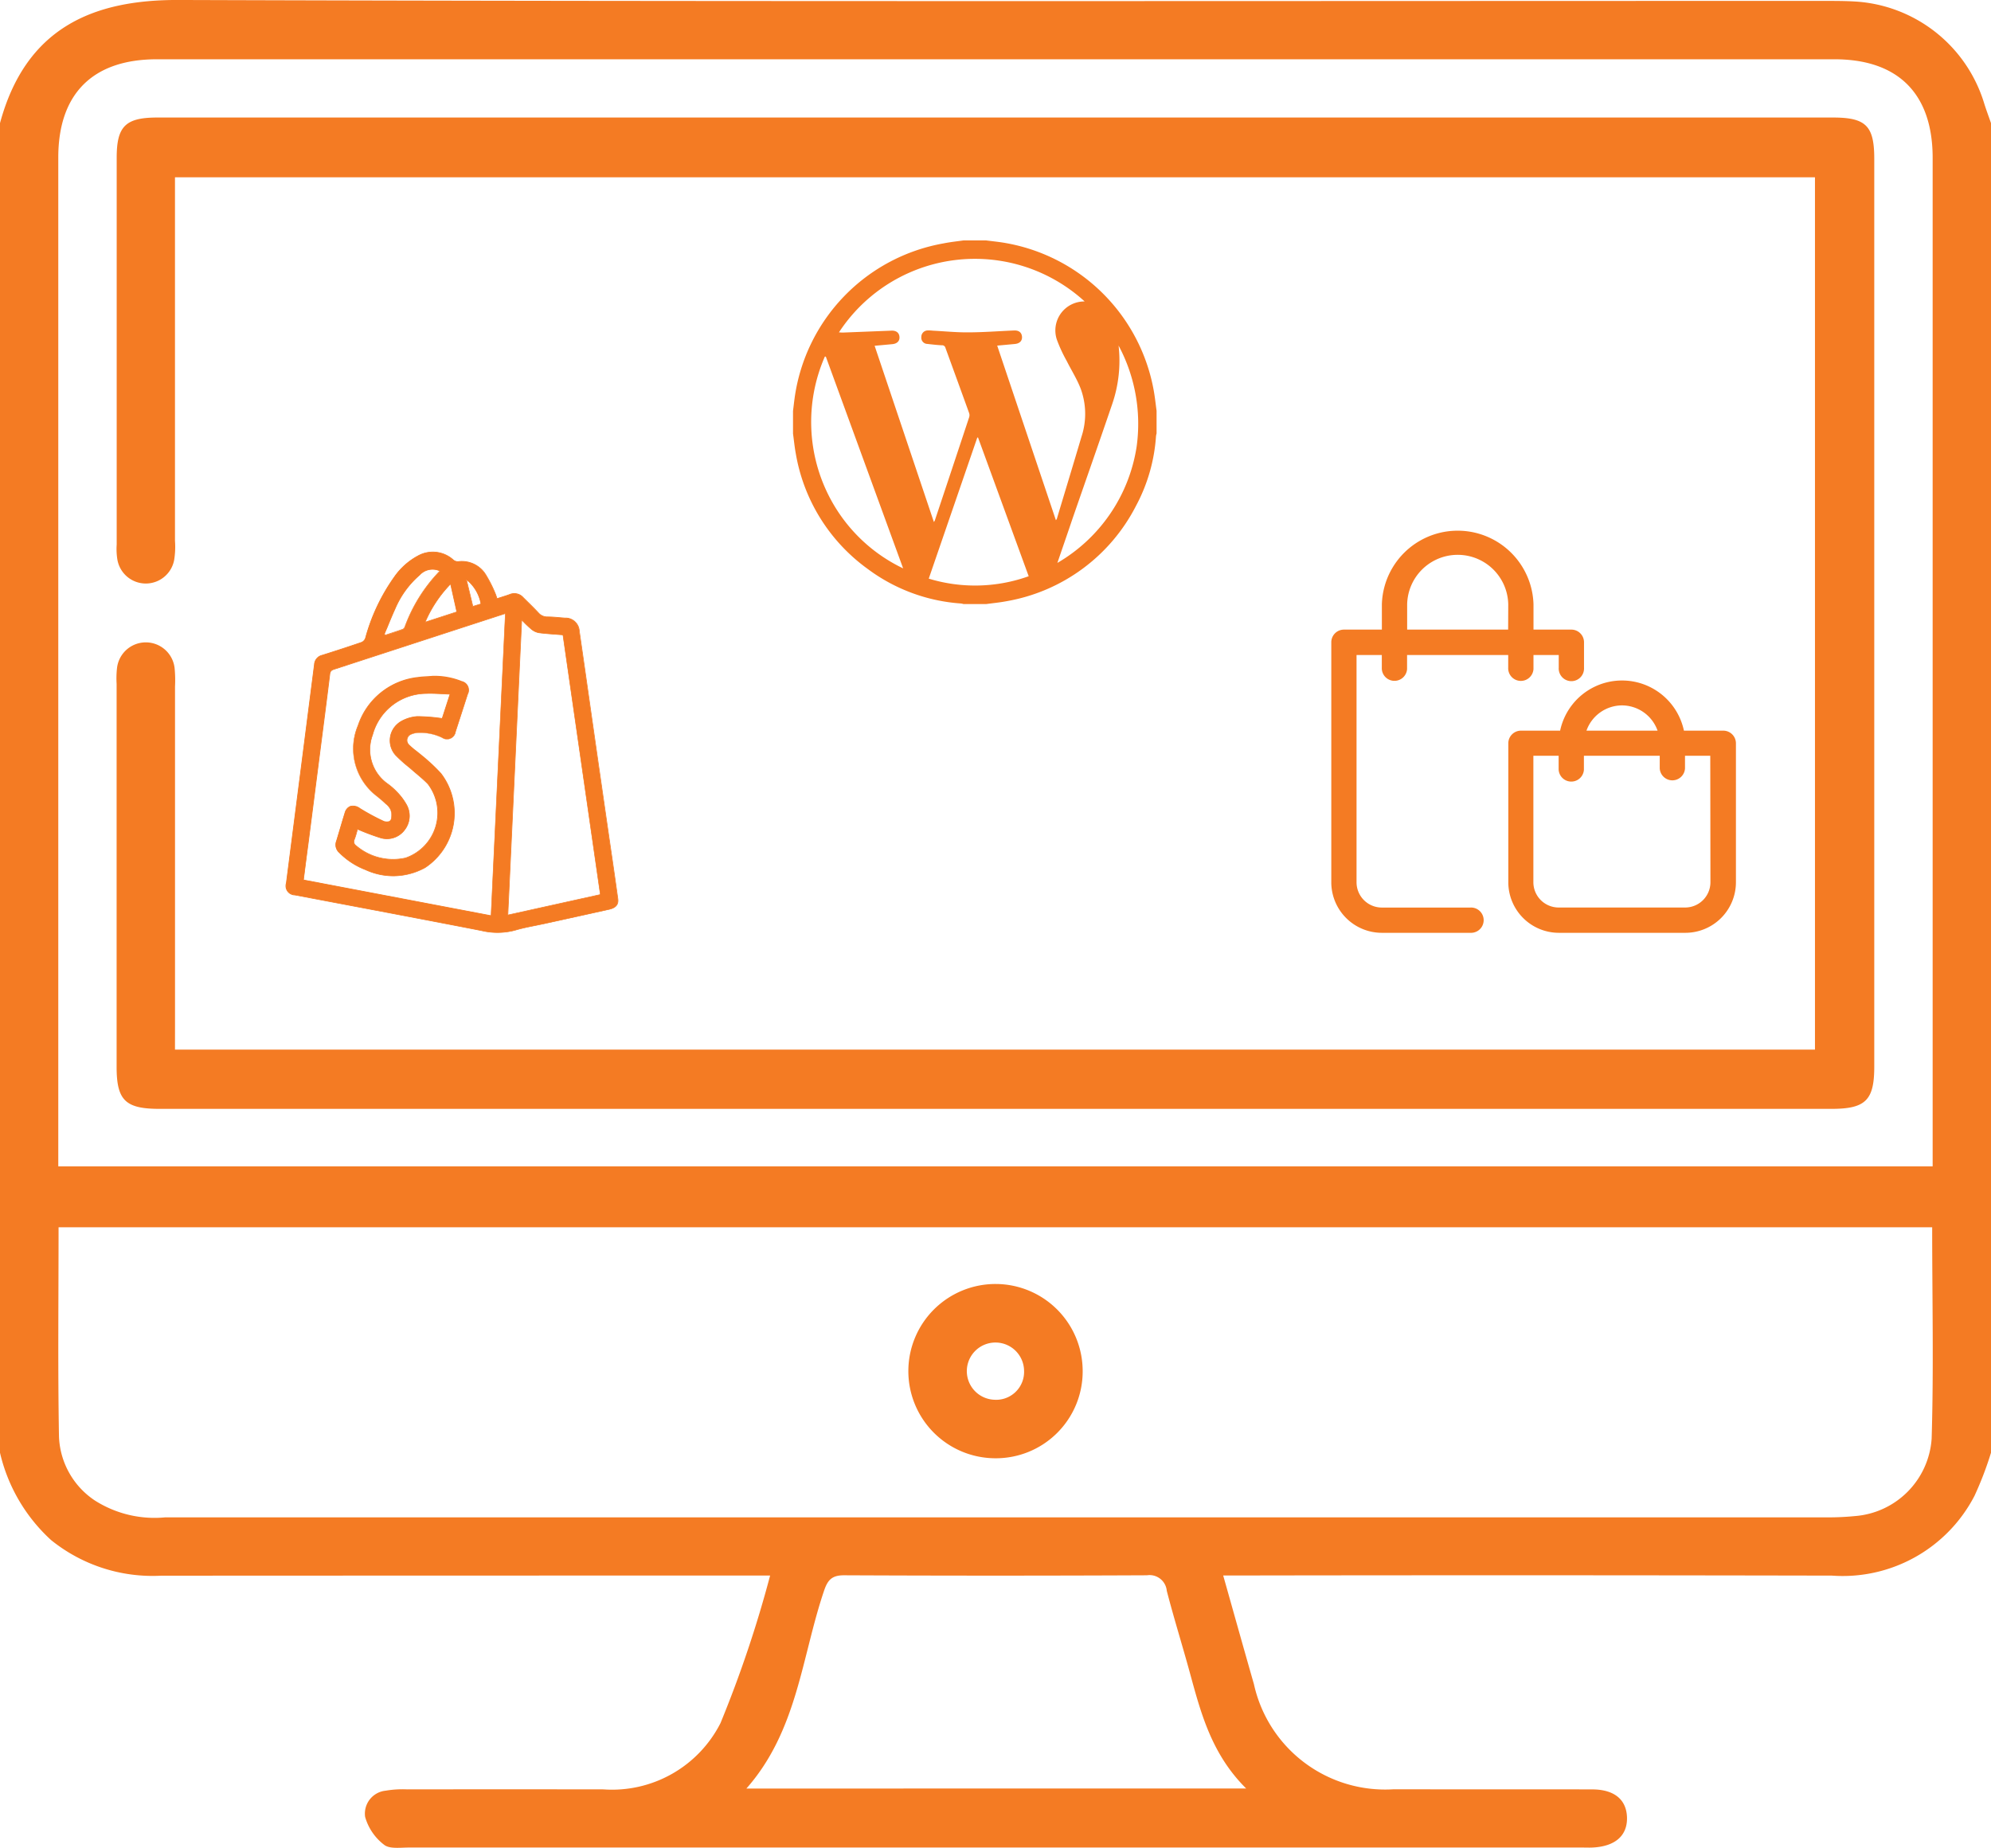 <?xml version="1.0" encoding="UTF-8"?> <svg xmlns="http://www.w3.org/2000/svg" id="Group_3682" data-name="Group 3682" width="96.603" height="89.679" viewBox="0 0 96.603 89.679"><g id="Group_3677" data-name="Group 3677"><path id="Path_2517" data-name="Path 2517" d="M184.851,158.766V94.236c1.244-4.6,4.473-5.989,8.653-5.976,26.621.087,53.242.044,79.862.045.5,0,1.007,0,1.508.03a6.983,6.983,0,0,1,6.248,4.939c.1.323.221.641.332.961v64.53a16.684,16.684,0,0,1-.8,2.09,7.2,7.2,0,0,1-6.915,3.873q-14.1-.029-28.2-.007H244.2c.523,1.85,1,3.562,1.49,5.269a6.519,6.519,0,0,0,6.783,5.107c3.206.007,6.413,0,9.619.006,1.081,0,1.668.49,1.7,1.344.031.9-.573,1.428-1.682,1.478-.157.007-.314,0-.472,0q-28.48,0-56.961,0c-.406,0-.927.077-1.19-.135a2.588,2.588,0,0,1-.92-1.351,1.119,1.119,0,0,1,1-1.274,4.865,4.865,0,0,1,1.032-.063q4.762-.007,9.525,0a5.9,5.9,0,0,0,5.685-3.216,57.469,57.469,0,0,0,2.408-7.161h-1.45q-14.052,0-28.1.007a7.837,7.837,0,0,1-5.34-1.731A8.279,8.279,0,0,1,184.851,158.766Zm93.772-13.9v-1.027q0-23.958,0-47.916c0-3.107-1.667-4.785-4.762-4.785q-40.7,0-81.4,0c-3.108,0-4.781,1.671-4.782,4.765q0,23.958,0,47.916v1.047Zm-.02,2.957h-90.91c0,3.44-.039,6.8.02,10.162a3.9,3.9,0,0,0,1.745,3.1,5.392,5.392,0,0,0,3.415.815q40.28,0,80.56,0a12.966,12.966,0,0,0,1.412-.061,4.043,4.043,0,0,0,3.729-3.757C278.677,154.683,278.6,151.289,278.6,147.821Zm-33.287,27.237c-1.675-1.662-2.192-3.64-2.731-5.611-.364-1.331-.776-2.648-1.122-3.983a.839.839,0,0,0-.962-.754q-7.348.034-14.7,0c-.585,0-.789.224-.967.749-1.093,3.223-1.287,6.786-3.768,9.6Z" transform="translate(-184.851 -88.261)" fill="#f47b23"></path></g><g id="Group_3678" data-name="Group 3678" transform="translate(5.654 5.705)"><path id="Path_2518" data-name="Path 2518" d="M213.475,159.514h79.572V117.179H213.475v1.042q0,8.3,0,16.6a3.99,3.99,0,0,1-.041.939,1.4,1.4,0,0,1-2.751-.01,3.206,3.206,0,0,1-.036-.751q0-9.386,0-18.772c0-1.522.426-1.948,1.966-1.948q40.655,0,81.311,0c1.6,0,2,.406,2,2.007q0,22.027,0,44.053c0,1.631-.418,2.051-2.076,2.051q-40.561,0-81.122,0c-1.664,0-2.082-.418-2.083-2.043q0-9.292,0-18.583a4.513,4.513,0,0,1,.018-.753,1.406,1.406,0,0,1,2.8.033,6.038,6.038,0,0,1,.016.848q0,8.254,0,16.508Z" transform="translate(-210.639 -114.28)" fill="#f47b23"></path></g><g id="Group_3679" data-name="Group 3679" transform="translate(44.069 62.314)"><path id="Path_2519" data-name="Path 2519" d="M390.063,380.932a4.229,4.229,0,1,1,4.249-4.235A4.213,4.213,0,0,1,390.063,380.932Zm1.406-4.208a1.389,1.389,0,1,0-1.457,1.367A1.357,1.357,0,0,0,391.47,376.723Z" transform="translate(-385.85 -372.474)" fill="#f47b23"></path></g><g id="bag" transform="translate(64.596 25.735)"><g id="Group_95" data-name="Group 95"><g id="Group_94" data-name="Group 94"><g id="Path_187" data-name="Path 187"><path id="Path_2520" data-name="Path 2520" d="M491.1,210.46h-1.84v-1.226a3.68,3.68,0,0,0-7.357,0v1.226h-1.84a.614.614,0,0,0-.614.614v11.649a2.456,2.456,0,0,0,2.452,2.452H486.2a.614.614,0,0,0,.069-1.226.6.6,0,0,0-.069,0H481.9a1.228,1.228,0,0,1-1.226-1.226V211.693H481.9v.614a.614.614,0,0,0,1.226.068q0-.034,0-.068v-.614h4.907v.614a.614.614,0,0,0,1.226.069c0-.023,0-.046,0-.069v-.614h1.226v.614a.614.614,0,1,0,1.226.069.6.6,0,0,0,0-.069v-1.235A.614.614,0,0,0,491.1,210.46Zm-3.07,0h-4.9v-1.226a2.453,2.453,0,0,1,4.905,0Z" transform="translate(-479.451 -205.639)" fill="#f47b23"></path></g></g></g><g id="Group_97" data-name="Group 97" transform="translate(8.585 7.289)"><g id="Group_96" data-name="Group 96"><g id="Path_188" data-name="Path 188"><path id="Path_2521" data-name="Path 2521" d="M529.029,241.318h-1.9a3.07,3.07,0,0,0-6.007,0h-1.9a.614.614,0,0,0-.614.614h0v6.745a2.456,2.456,0,0,0,2.452,2.452H527.2a2.455,2.455,0,0,0,2.452-2.452v-6.741a.614.614,0,0,0-.61-.618Zm-4.905-1.226a1.836,1.836,0,0,1,1.726,1.226H522.4a1.836,1.836,0,0,1,1.727-1.226Zm4.291,8.583a1.228,1.228,0,0,1-1.226,1.226H521.05a1.228,1.228,0,0,1-1.226-1.226v-6.139h1.226v.614a.614.614,0,0,0,1.226.068q0-.034,0-.068v-.614h3.679v.614a.614.614,0,0,0,1.226,0v-.614h1.226Z" transform="translate(-518.606 -238.882)" fill="#f47b23"></path></g></g></g></g><g id="Group_3681" data-name="Group 3681" transform="translate(38.475 11.668)"><g id="Path_2531" data-name="Path 2531" transform="translate(0)"><path id="Path_2522" data-name="Path 2522" d="M371.47,144.343h1.1c.3.039.6.068.9.119a8.854,8.854,0,0,1,7.234,7.182c.057.32.091.646.135.968v1.1a.906.906,0,0,0-.028.134,8.324,8.324,0,0,1-.972,3.382,8.733,8.733,0,0,1-6.3,4.628c-.319.061-.644.091-.968.135h-1.1a.773.773,0,0,0-.116-.027,8.556,8.556,0,0,1-4.548-1.689,8.7,8.7,0,0,1-3.473-5.586c-.059-.32-.091-.646-.135-.968v-1.1c.027-.215.05-.431.08-.646a8.852,8.852,0,0,1,7.223-7.488C370.83,144.421,371.154,144.388,371.47,144.343Zm5.874,2.957a7.885,7.885,0,0,0-11.917,1.506c.068,0,.13.011.19.009l2.357-.093c.233-.009.372.1.39.3s-.116.337-.356.356l-.849.078,2.875,8.553a.517.517,0,0,0,.045-.073q.835-2.5,1.666-5.011a.321.321,0,0,0,0-.2c-.381-1.057-.767-2.113-1.15-3.168a.164.164,0,0,0-.178-.125c-.235-.013-.468-.039-.7-.066a.3.3,0,0,1-.292-.337.311.311,0,0,1,.305-.317h.029a1.567,1.567,0,0,1,.224.011c.563.028,1.123.085,1.686.082.751,0,1.5-.06,2.254-.091.235-.011.37.1.386.3s-.11.336-.356.356l-.847.078,2.848,8.473c.03-.039.039-.046.043-.057.4-1.335.806-2.67,1.2-4a3.535,3.535,0,0,0-.036-2.314c-.178-.472-.459-.908-.685-1.363a7.049,7.049,0,0,1-.474-1.025,1.406,1.406,0,0,1,1.35-1.857Zm-2.711,13.338-2.456-6.727h-.037l-2.355,6.846a7.71,7.71,0,0,0,4.856-.119ZM364.79,149.98h-.046a7.916,7.916,0,0,0,.29,6.942,7.818,7.818,0,0,0,3.508,3.337ZM376.015,160a7.909,7.909,0,0,0,3.856-5.648,8.045,8.045,0,0,0-.876-4.906,6.475,6.475,0,0,1-.308,2.837c-.632,1.855-1.281,3.7-1.924,5.555-.239.71-.486,1.419-.741,2.168Z" transform="translate(-363.197 -144.343)" fill="#f47b23"></path></g></g><g id="Group_3681-2" data-name="Group 3681" transform="translate(13.868 26.774)"><path id="Path_2523" data-name="Path 2523" d="M259.023,212.717c.214-.07.419-.129.618-.2a.574.574,0,0,1,.651.146c.253.251.511.5.752.758a.565.565,0,0,0,.428.184c.282,0,.563.035.845.055a.668.668,0,0,1,.7.633v0q.346,2.391.686,4.78.411,2.863.827,5.719.184,1.243.358,2.489c.041.28-.092.443-.424.517q-1.54.343-3.084.681c-.493.109-.993.185-1.476.33a3.346,3.346,0,0,1-1.64.015c-3.013-.588-6.031-1.155-9.039-1.727-.347-.066-.463-.227-.419-.576q.369-2.868.738-5.739.312-2.439.625-4.879a.486.486,0,0,1,.369-.439q.965-.3,1.922-.629a.349.349,0,0,0,.184-.2,9.371,9.371,0,0,1,1.395-2.963,3.29,3.29,0,0,1,1.149-1.031,1.475,1.475,0,0,1,1.717.2.345.345,0,0,0,.231.079,1.359,1.359,0,0,1,1.326.613,6.408,6.408,0,0,1,.47.922A2.15,2.15,0,0,1,259.023,212.717Zm-.284,15.385q.349-7.344.694-14.668l-1.922.625-6.385,2.081c-.114.037-.184.072-.21.214-.144,1.179-.3,2.356-.448,3.533q-.3,2.341-.6,4.68c-.076.594-.151,1.188-.229,1.8Zm.808-.03,4.494-.994-1.815-12.605c-.408-.033-.786-.053-1.16-.1a.8.8,0,0,1-.369-.172,6.409,6.409,0,0,1-.474-.461c-.223,4.8-.446,9.541-.673,14.336Zm-3.291-16.7a.848.848,0,0,0-.987.2,4.447,4.447,0,0,0-1.192,1.64c-.184.4-.349.823-.52,1.236l.052.044c.286-.094.572-.184.854-.286a.206.206,0,0,0,.092-.114,7.707,7.707,0,0,1,1.7-2.715Zm.517.631a6.09,6.09,0,0,0-1.234,1.856l1.54-.5Zm1.476.97a1.939,1.939,0,0,0-.71-1.19l.315,1.312Z" transform="translate(-248.781 -210.436)" fill="#f47b23"></path><path id="Path_2524" data-name="Path 2524" d="M259,228.873a3.36,3.36,0,0,1-.794-.095c-2.3-.449-4.635-.891-6.9-1.32l-2.143-.406a.455.455,0,0,1-.432-.594l.738-5.739q.312-2.439.625-4.879a.5.5,0,0,1,.381-.453c.637-.2,1.283-.411,1.921-.629a.334.334,0,0,0,.175-.189,9.348,9.348,0,0,1,1.4-2.967,3.321,3.321,0,0,1,1.155-1.036,1.49,1.49,0,0,1,1.736.2.326.326,0,0,0,.209.075h.01a1.379,1.379,0,0,1,1.341.62,6.411,6.411,0,0,1,.472.925,2.263,2.263,0,0,1,.085.247l.194-.062c.141-.045.275-.086.407-.136a.591.591,0,0,1,.669.15l.187.185c.188.185.383.376.565.574a.549.549,0,0,0,.405.179h.01c.2,0,.4.018.594.035l.252.021a.67.67,0,0,1,.491.175.679.679,0,0,1,.225.473v0q.237,1.636.471,3.276.107.75.215,1.5c.272,1.9.55,3.82.826,5.719.121.813.241,1.65.358,2.489.042.289-.1.459-.437.535-1.009.225-2.047.454-3.084.681-.158.035-.319.067-.475.1-.33.066-.672.134-1,.232A3.368,3.368,0,0,1,259,228.873Zm-3.145-18.465a1.46,1.46,0,0,0-.713.186,3.29,3.29,0,0,0-1.144,1.027,9.328,9.328,0,0,0-1.392,2.958.367.367,0,0,1-.194.21c-.639.218-1.286.43-1.924.63a.467.467,0,0,0-.358.424q-.314,2.442-.625,4.881l-.738,5.739c-.044.342.066.493.405.558l2.143.406c2.261.428,4.6.871,6.9,1.32a3.34,3.34,0,0,0,1.633-.014c.329-.1.671-.167,1-.233.156-.031.317-.063.475-.1,1.037-.227,2.075-.456,3.084-.681.324-.072.451-.225.412-.5-.117-.839-.237-1.676-.358-2.488-.276-1.9-.554-3.824-.826-5.719q-.108-.751-.215-1.5-.235-1.639-.471-3.279v0a.651.651,0,0,0-.65-.618h-.034c-.086-.006-.171-.013-.255-.021-.194-.017-.394-.035-.591-.035H261.4a.582.582,0,0,1-.429-.19c-.182-.2-.376-.388-.564-.572l-.188-.185a.557.557,0,0,0-.633-.142c-.134.05-.268.092-.41.136l-.21.067-.016.005,0-.017a2.206,2.206,0,0,0-.088-.26,6.429,6.429,0,0,0-.469-.92,1.349,1.349,0,0,0-1.31-.6.361.361,0,0,1-.243-.083A1.459,1.459,0,0,0,255.852,210.408Zm2.844,17.653-.019,0-9.119-1.737,0-.015c.078-.612.153-1.206.229-1.8q.3-2.339.6-4.68l.071-.554c.125-.976.256-1.985.377-2.979a.262.262,0,0,1,.221-.228l6.385-2.081,1.945-.633v.024q-.182,3.819-.361,7.633-.166,3.515-.333,7.034Zm-9.1-1.767,9.07,1.728q.167-3.511.332-7.016.18-3.8.36-7.61l-1.9.618-6.385,2.081c-.107.035-.174.066-.2.2-.121.993-.251,2-.377,2.978l-.072.554q-.3,2.341-.6,4.68C249.746,225.1,249.671,225.687,249.594,226.294Zm9.91,1.755-.049-.045.019-.006c.262-5.531.475-10.083.672-14.321l0-.039.027.029a6.372,6.372,0,0,0,.473.46.782.782,0,0,0,.361.168c.269.035.539.055.825.076l.334.025h.013l0,.013L264,227.03l-.015,0-4.48.991Zm.673-14.332c-.2,4.225-.41,8.763-.67,14.273l4.456-.986-1.811-12.577-.321-.025c-.286-.021-.556-.041-.827-.076a.814.814,0,0,1-.377-.175C260.471,214.015,260.32,213.869,260.178,213.717Zm-6.632.724-.068-.058,0-.011q.07-.168.138-.336c.122-.3.248-.606.383-.9a4.485,4.485,0,0,1,1.2-1.645.861.861,0,0,1,1-.2l.021.01-.016.016a7.643,7.643,0,0,0-1.7,2.71.221.221,0,0,1-.1.123c-.219.079-.441.152-.656.221l-.2.066Zm-.028-.067.036.03.193-.063c.215-.07.437-.142.652-.22a.191.191,0,0,0,.082-.1,7.678,7.678,0,0,1,1.689-2.705.828.828,0,0,0-.947.2,4.458,4.458,0,0,0-1.189,1.635c-.135.295-.26.6-.382.9Q253.585,214.212,253.518,214.374Zm1.932-.553.014-.033a6.086,6.086,0,0,1,1.238-1.861l.021-.022.007.029.309,1.369-.014,0Zm1.254-1.85a6.053,6.053,0,0,0-1.2,1.8l1.492-.486Zm1.078,1.08,0-.017-.327-1.358.037.029a1.951,1.951,0,0,1,.717,1.2l0,.014-.014,0Zm-.277-1.289.3,1.248.364-.112A1.92,1.92,0,0,0,257.506,211.762Z" transform="translate(-248.722 -210.375)" fill="#f47b23"></path><g id="Path_2533" data-name="Path 2533" transform="translate(2.408 6.034)"><g id="Group_3680" data-name="Group 3680"><path id="Path_2525" data-name="Path 2525" d="M264.493,237.972a3.536,3.536,0,0,1,1.395.256.428.428,0,0,1,.324.512.423.423,0,0,1-.041.11q-.291.911-.588,1.819a.411.411,0,0,1-.64.28,2.42,2.42,0,0,0-1.188-.238.934.934,0,0,0-.321.075.312.312,0,0,0-.1.529c.185.185.391.317.579.487a8.691,8.691,0,0,1,.972.907,3.166,3.166,0,0,1-.606,4.436c-.064.048-.129.094-.2.137a3.233,3.233,0,0,1-2.859.076,3.638,3.638,0,0,1-1.277-.834.5.5,0,0,1-.136-.553c.138-.454.268-.909.409-1.363.116-.369.393-.437.723-.221a10.778,10.778,0,0,0,1.107.605c.135.066.345.1.415-.07a.767.767,0,0,0-.024-.476.809.809,0,0,0-.24-.286c-.129-.124-.267-.236-.4-.351a2.894,2.894,0,0,1-.939-3.439,3.44,3.44,0,0,1,2.909-2.341C264.007,238,264.254,238,264.493,237.972Zm-3.66,7.416c-.044.146-.085.326-.153.5a.236.236,0,0,0,.087.306,2.749,2.749,0,0,0,2.4.594,2.312,2.312,0,0,0,1.083-3.6c-.279-.286-.6-.529-.9-.8a6.652,6.652,0,0,1-.677-.607,1.064,1.064,0,0,1,.227-1.594,1.821,1.821,0,0,1,.83-.267,8.494,8.494,0,0,1,1.212.1l.382-1.182c-.413-.013-.782-.048-1.147-.033a2.714,2.714,0,0,0-2.612,2.013,2.029,2.029,0,0,0,.716,2.363,3.15,3.15,0,0,1,.454.393,2.891,2.891,0,0,1,.457.594,1.107,1.107,0,0,1-.075,1.26,1.068,1.068,0,0,1-1.2.369,10.829,10.829,0,0,1-1.079-.408Z" transform="translate(-259.763 -237.955)" fill="#f47b23"></path><path id="Path_2526" data-name="Path 2526" d="M262.519,247.613a3.248,3.248,0,0,1-1.358-.3,3.627,3.627,0,0,1-1.281-.837.518.518,0,0,1-.14-.571c.058-.189.114-.38.171-.571.077-.259.156-.528.238-.791a.48.48,0,0,1,.273-.335.545.545,0,0,1,.475.1,10.885,10.885,0,0,0,1.105.6.4.4,0,0,0,.293.039.171.171,0,0,0,.1-.1.745.745,0,0,0-.024-.464.8.8,0,0,0-.234-.279c-.112-.107-.231-.206-.346-.3l-.059-.049a2.906,2.906,0,0,1-.943-3.458,3.461,3.461,0,0,1,2.922-2.351c.141-.021.288-.029.43-.038.1-.006.2-.012.295-.021h.075a3.53,3.53,0,0,1,1.327.258.444.444,0,0,1,.29.645c-.2.626-.4,1.238-.587,1.816a.427.427,0,0,1-.484.36.429.429,0,0,1-.181-.071,2.418,2.418,0,0,0-1.178-.235.913.913,0,0,0-.315.074.3.3,0,0,0-.094.5,3.609,3.609,0,0,0,.331.282c.082.065.168.132.249.2a8.723,8.723,0,0,1,.973.909,3.182,3.182,0,0,1-.608,4.46c-.065.049-.131.1-.2.138A3.259,3.259,0,0,1,262.519,247.613Zm-1.976-3.388a.327.327,0,0,0-.111.019.448.448,0,0,0-.252.314c-.082.263-.162.531-.238.79-.057.191-.113.382-.171.573a.486.486,0,0,0,.132.536,3.6,3.6,0,0,0,1.271.831,3.237,3.237,0,0,0,2.846-.075c.064-.041.13-.087.194-.136a3.149,3.149,0,0,0,.6-4.412,8.686,8.686,0,0,0-.969-.9c-.081-.073-.166-.14-.248-.2a3.586,3.586,0,0,1-.332-.284.328.328,0,0,1,.1-.556.947.947,0,0,1,.326-.077,2.435,2.435,0,0,1,1.2.24.405.405,0,0,0,.169.067.395.395,0,0,0,.447-.335c.19-.581.388-1.193.589-1.821a.436.436,0,0,0,.041-.109.412.412,0,0,0-.311-.492,3.5,3.5,0,0,0-1.318-.257h-.073c-.1.01-.2.016-.3.021-.142.008-.288.017-.428.037a3.43,3.43,0,0,0-2.9,2.33,2.874,2.874,0,0,0,.933,3.421l.06.05c.115.1.235.2.346.3a.828.828,0,0,1,.243.29.779.779,0,0,1,.025.488.2.2,0,0,1-.119.12.447.447,0,0,1-.319-.04,10.912,10.912,0,0,1-1.108-.606A.631.631,0,0,0,260.543,244.224Zm1.961,2.586a2.777,2.777,0,0,1-1.8-.665.251.251,0,0,1-.091-.326,3.252,3.252,0,0,0,.112-.353c.014-.049.027-.1.04-.141l0-.012h.022a10.761,10.761,0,0,0,1.078.407,1.049,1.049,0,0,0,1.181-.363,1.1,1.1,0,0,0,.075-1.241,2.907,2.907,0,0,0-.455-.591,3.187,3.187,0,0,0-.452-.391,2.049,2.049,0,0,1-.722-2.382,2.735,2.735,0,0,1,2.628-2.023c.245-.01.49,0,.75.016.128.006.26.013.4.017h.022l-.007.021-.386,1.2-.014,0a8.545,8.545,0,0,0-1.21-.1,1.808,1.808,0,0,0-.821.265,1.032,1.032,0,0,0-.124.093,1.048,1.048,0,0,0-.1,1.476,6.633,6.633,0,0,0,.675.6c.1.088.2.175.3.259.2.17.41.346.6.538a2.328,2.328,0,0,1-1.089,3.624A2.766,2.766,0,0,1,262.5,246.81Zm-1.717-1.459c-.011.039-.023.081-.035.124a3.4,3.4,0,0,1-.114.358.219.219,0,0,0,.08.286,2.746,2.746,0,0,0,2.386.592,2.3,2.3,0,0,0,1.074-3.571c-.185-.189-.393-.365-.594-.534-.1-.084-.2-.171-.3-.259a6.654,6.654,0,0,1-.678-.608,1.08,1.08,0,0,1,.1-1.523,1.008,1.008,0,0,1,.128-.1,1.839,1.839,0,0,1,.838-.27,8.483,8.483,0,0,1,1.2.094l.371-1.149c-.129,0-.255-.011-.376-.017-.26-.013-.505-.025-.748-.016a2.7,2.7,0,0,0-2.6,2,2.017,2.017,0,0,0,.71,2.346,3.2,3.2,0,0,1,.456.395,2.918,2.918,0,0,1,.46.6,1.128,1.128,0,0,1-.077,1.278,1.081,1.081,0,0,1-1.217.374A10.826,10.826,0,0,1,260.787,245.351Z" transform="translate(-259.705 -237.897)" fill="#f47b23"></path></g></g></g></svg> 